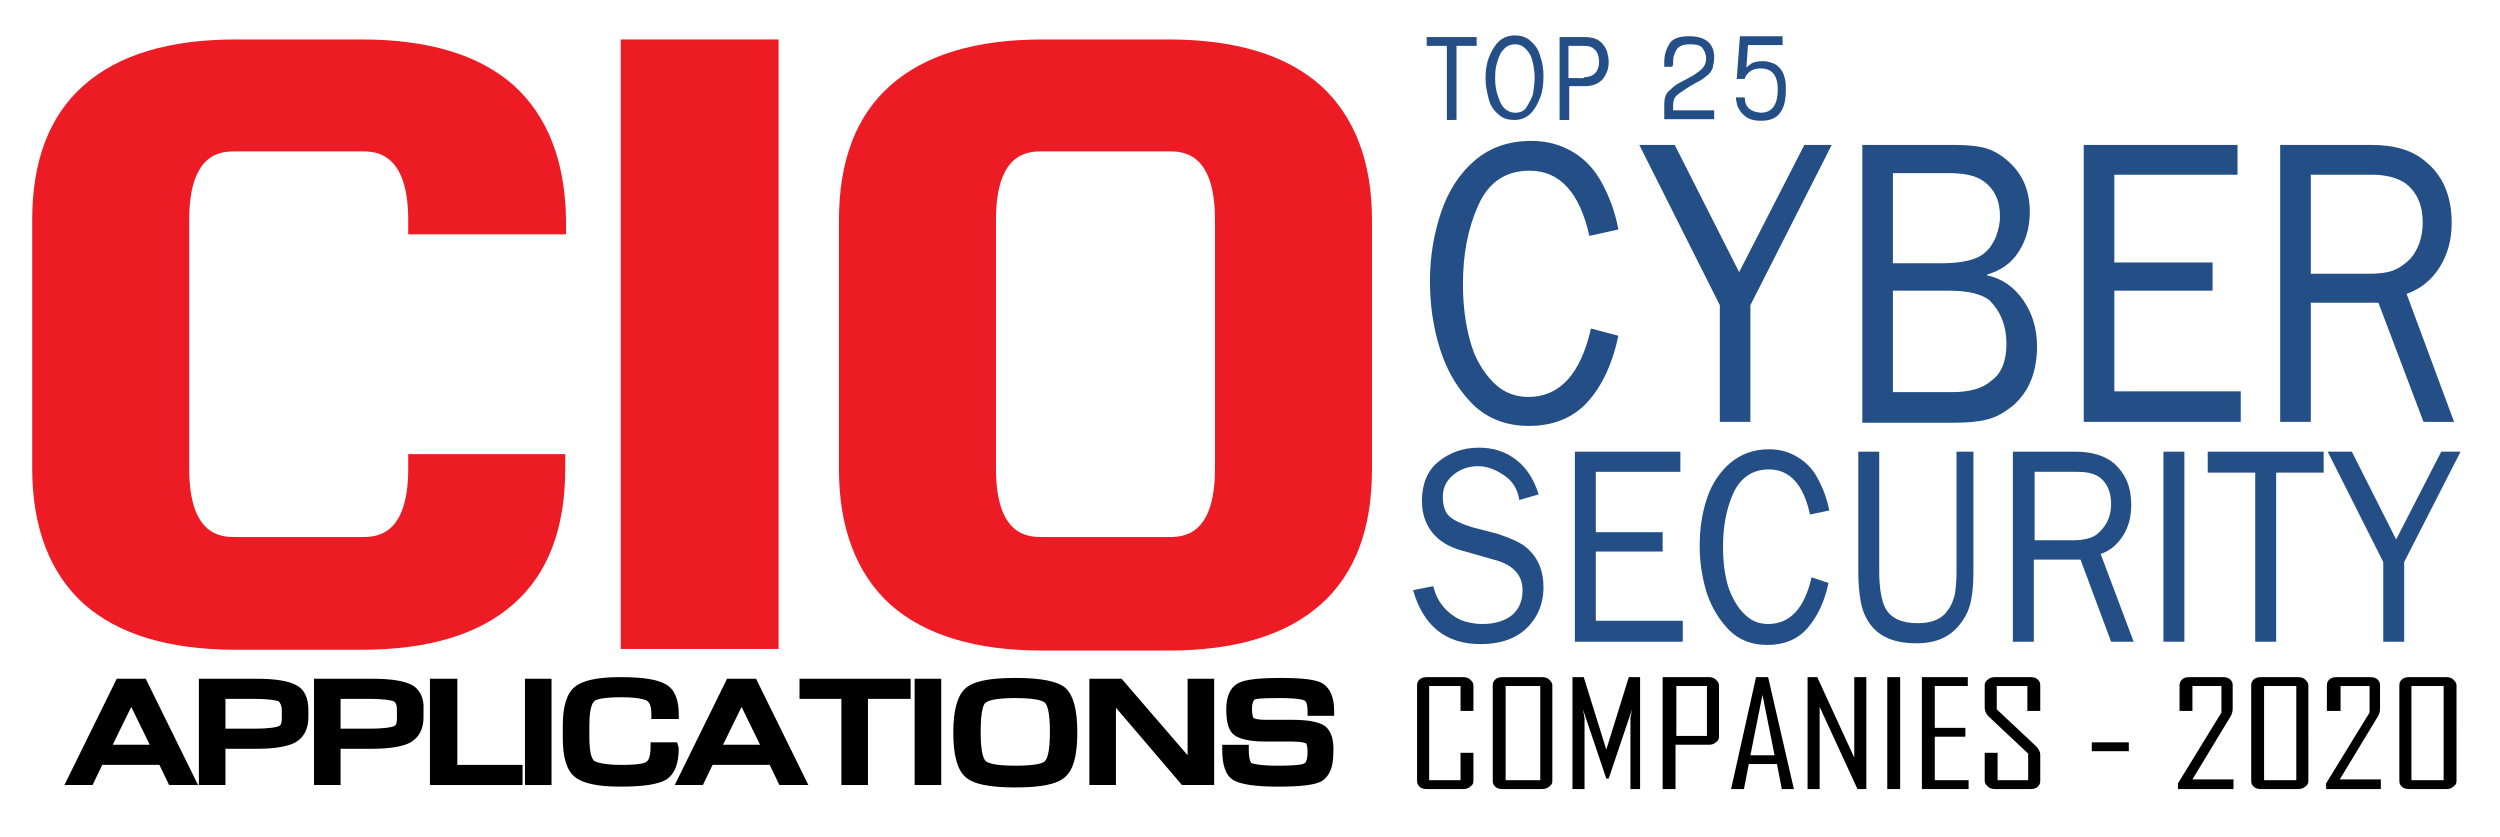 <?xml version="1.0" encoding="utf-8"?>
<!-- Generator: Adobe Illustrator 21.1.0, SVG Export Plug-In . SVG Version: 6.00 Build 0)  -->
<svg version="1.1" id="Layer_1" xmlns="http://www.w3.org/2000/svg" xmlns:xlink="http://www.w3.org/1999/xlink" x="0px" y="0px"
	 viewBox="0 0 310.5 104" style="enable-background:new 0 0 310.5 104;" xml:space="preserve">
<style type="text/css">
	.st0{fill:#ED1C24;}
	.st1{fill:#234E86;}
</style>
<g>
	<path class="st0" d="M63.8,10.6c-4.3-3.8-10.6-5.7-18.9-5.7H29.3c-8.3,0-14.6,1.9-18.9,5.7C6.1,14.4,4,20,4,27.3v30.9
		c0,7.3,2.2,13,6.4,16.8c4.3,3.8,10.6,5.7,18.9,5.7h15.6c8.3,0,14.6-1.9,18.9-5.7c4.3-3.8,6.4-9.4,6.4-16.8v-1.8h-2H52.7h-2v1.8
		c0,8.5-4.1,8.5-5.8,8.5H29.3c-1.7,0-5.8,0-5.8-8.5V27.3c0-8.5,4.1-8.5,5.8-8.5h15.6c1.6,0,5.8,0,5.8,8.5v1.8h2h15.6h2v-1.8
		C70.2,20,68,14.4,63.8,10.6z"/>
	<polygon class="st0" points="79.1,4.9 77.1,4.9 77.1,6.8 77.1,78.8 77.1,80.6 79.1,80.6 94.7,80.6 96.7,80.6 96.7,78.8 96.7,6.8 
		96.7,4.9 94.7,4.9 	"/>
	<path class="st0" d="M164,10.6c-4.3-3.8-10.6-5.7-18.9-5.7h-15.6c-8.3,0-14.6,1.9-18.9,5.7c-4.3,3.8-6.4,9.4-6.4,16.8v30.9
		c0,7.3,2.2,13,6.4,16.8c4.3,3.8,10.6,5.7,18.9,5.7h15.6c8.3,0,14.6-1.9,18.9-5.7c4.3-3.8,6.4-9.4,6.4-16.8V27.3
		C170.4,20,168.2,14.4,164,10.6z M123.7,27.3c0-8.5,4.1-8.5,5.8-8.5h15.6c1.7,0,5.8,0,5.8,8.5v30.9c0,8.5-4.1,8.5-5.8,8.5h-15.6
		c-1.7,0-5.8,0-5.8-8.5V27.3z"/>
</g>
<g>
	<path d="M14.5,84.3L8,97.5h3.5l1.2-2.5h7.1l1.2,2.5h3.6l-6.5-13.2H14.5z M18.6,92.5H14l2.3-4.7L18.6,92.5z"/>
	<path d="M36.8,85.1c-0.9-0.5-2.5-0.8-4.9-0.8h-7.2v13.2H28V93h3.9c2.3,0,3.9-0.3,4.8-0.8c1-0.6,1.6-1.6,1.6-3.1v-1
		C38.3,86.7,37.8,85.6,36.8,85.1z M35,88.2v1c0,0.6-0.1,0.9-0.4,1c-0.2,0.1-1,0.3-3.1,0.3H28v-3.7h3.5c2.1,0,2.8,0.2,3.1,0.3
		C34.8,87.3,35,87.6,35,88.2z"/>
	<path d="M51.2,85.1c-0.9-0.5-2.5-0.8-4.9-0.8H39v13.2h3.3V93h3.9c2.3,0,3.9-0.3,4.8-0.8c1-0.6,1.6-1.6,1.6-3.1v-1
		C52.7,86.7,52.1,85.6,51.2,85.1z M49.3,88.2v1c0,0.6-0.1,0.9-0.4,1c-0.2,0.1-1,0.3-3.1,0.3h-3.5v-3.7h3.5c2.1,0,2.8,0.2,3.1,0.3
		C49.2,87.3,49.3,87.6,49.3,88.2z"/>
	<polygon points="56.8,84.3 53.4,84.3 53.4,97.5 64.9,97.5 64.9,95 56.8,95 	"/>
	<rect x="65.2" y="84.3" width="3.3" height="13.2"/>
	<path d="M84.1,92.2h-3.3v0.6c0,1-0.2,1.6-0.5,1.8c-0.2,0.2-1,0.4-3.1,0.4c-2.5,0-3.2-0.4-3.4-0.5c-0.2-0.2-0.6-0.7-0.6-2.9v-1.6
		c0-2.1,0.4-2.7,0.6-2.9c0.2-0.2,0.9-0.5,3.4-0.5c2.1,0,2.9,0.3,3.1,0.4c0.4,0.2,0.6,0.8,0.6,1.7v0.6h2.7l0.7,0v-0.6
		c0-1.8-0.5-3.1-1.6-3.7c-1-0.6-2.8-0.9-5.6-0.9c-2.9,0-4.7,0.4-5.7,1.2c-1,0.8-1.5,2.4-1.5,4.8v1.6c0,2.4,0.5,4,1.5,4.8
		c1,0.8,2.8,1.2,5.7,1.2c2.9,0,4.7-0.3,5.7-0.9c1-0.7,1.5-1.9,1.5-3.9L84.1,92.2z"/>
	<path d="M90.3,84.3l-6.5,13.2h3.5l1.2-2.5h7.1l1.2,2.5h3.6l-6.5-13.2H90.3z M94.4,92.5h-4.6l2.3-4.7L94.4,92.5z"/>
	<polygon points="99.3,86.8 104.5,86.8 104.5,97.5 107.8,97.5 107.8,86.8 113.1,86.8 113.1,84.3 99.3,84.3 	"/>
	<rect x="113.6" y="84.3" width="3.3" height="13.2"/>
	<path d="M126.1,84.2c-3.2,0-5.2,0.4-6.2,1.3c-1,0.9-1.5,2.7-1.5,5.5c0,2.8,0.5,4.6,1.5,5.5c1,0.9,3,1.3,6.2,1.3
		c3.2,0,5.2-0.4,6.2-1.3c1-0.9,1.5-2.6,1.5-5.5v-0.1c0-2.8-0.5-4.5-1.4-5.4C131.4,84.6,129.3,84.2,126.1,84.2z M126.1,95.1
		c-2.8,0-3.5-0.4-3.7-0.6c-0.2-0.2-0.6-0.9-0.6-3.6c0-2.8,0.4-3.5,0.6-3.6c0.2-0.2,0.9-0.6,3.7-0.6c2.8,0,3.5,0.4,3.7,0.6
		c0.2,0.2,0.6,0.9,0.6,3.6c0,2.7-0.4,3.4-0.6,3.6C129.7,94.7,129,95.1,126.1,95.1z"/>
	<polygon points="147.5,93.8 139.3,84.3 135.3,84.3 135.3,97.5 138.6,97.5 138.6,87.9 146.8,97.5 150.8,97.5 150.8,84.3 147.5,84.3 
			"/>
	<path d="M164.6,90.2c-0.7-0.5-2-0.8-4.1-0.8h-3.3c-1.2,0-1.4-0.2-1.5-0.2c0,0-0.2-0.2-0.2-1.2c0-0.7,0.2-1,0.3-1.1
		c0.1-0.1,0.7-0.2,3.1-0.2c2.3,0,2.9,0.2,3.1,0.3c0.1,0,0.4,0.3,0.4,1.3v0.6h3.3v-0.6c0-1.7-0.5-2.8-1.4-3.4
		c-0.8-0.5-2.5-0.7-5.3-0.7c-3.7,0-4.8,0.4-5.3,0.7c-0.9,0.5-1.4,1.6-1.4,3.2c0,1.6,0.3,2.7,1,3.2c0.7,0.5,1.9,0.8,3.9,0.8h3.3
		c1.3,0,1.6,0.2,1.7,0.2c0,0,0.2,0.2,0.2,1.1c0,1.1-0.3,1.4-0.4,1.4c-0.1,0.1-0.7,0.3-3.3,0.3c-2.5,0-3.1-0.3-3.2-0.3
		c-0.1,0-0.4-0.3-0.4-1.7v-0.6h-3.3v0.6c0,1.9,0.4,3.2,1.4,3.8c0.9,0.5,2.6,0.8,5.5,0.8c2.9,0,4.6-0.2,5.5-0.7
		c0.9-0.6,1.4-1.7,1.4-3.5C165.7,91.8,165.3,90.8,164.6,90.2z"/>
</g>
<g>
	<path class="st1" d="M179.7,14.9V5.7h-2.5V4.6h6.2v1.1h-2.5v9.2H179.7z"/>
	<path class="st1" d="M184.5,9.8c0-0.9,0.1-1.8,0.4-2.6s0.7-1.5,1.2-2c0.5-0.5,1.2-0.8,2-0.8c0.8,0,1.5,0.2,2,0.7
		c0.6,0.5,1,1.1,1.2,1.9c0.3,0.8,0.4,1.6,0.4,2.5c0,0.9-0.1,1.8-0.4,2.6c-0.3,0.8-0.7,1.5-1.2,2c-0.5,0.5-1.2,0.8-2,0.8
		c-0.8,0-1.5-0.2-2-0.7c-0.6-0.5-1-1.1-1.2-1.9S184.5,10.7,184.5,9.8z M190.6,9.7c0-1.1-0.2-2.1-0.5-2.8c-0.5-0.9-1.1-1.4-1.9-1.4
		c-0.6,0-1.1,0.2-1.5,0.7c-0.4,0.4-0.6,1-0.8,1.7s-0.2,1.3-0.2,2c0,0.6,0.1,1.3,0.3,1.9c0.2,0.6,0.4,1.2,0.8,1.6s0.9,0.6,1.4,0.6
		c0.6,0,1.1-0.2,1.4-0.7s0.6-1,0.8-1.6C190.5,11,190.6,10.3,190.6,9.7z"/>
	<path class="st1" d="M193.7,14.9V4.6h3c1,0,1.7,0.2,2.2,0.7c0.3,0.3,0.5,0.6,0.7,1.1c0.1,0.4,0.2,0.9,0.2,1.3
		c0,0.9-0.3,1.6-0.8,2.2c-0.5,0.5-1.2,0.8-2.1,0.8h-2v4.2H193.7z M196.7,9.6c0.6,0,1.1-0.2,1.4-0.5c0.3-0.3,0.5-0.8,0.5-1.4
		c0-0.7-0.2-1.3-0.6-1.6c-0.3-0.3-0.7-0.4-1.2-0.4h-2v4H196.7z"/>
	<path class="st1" d="M207.7,8.3h-1l0-0.2c0-0.1,0-0.3,0-0.4c0-0.8,0.2-1.5,0.6-2.2s1.2-1,2.5-1c2,0,3.1,0.9,3.1,2.6
		c0,0.5-0.1,1-0.2,1.4c-0.2,0.4-0.4,0.7-0.7,0.9s-0.7,0.6-1.4,0.9c-0.7,0.4-1,0.6-1,0.6c-0.6,0.4-1.1,0.7-1.4,1
		c-0.3,0.3-0.4,0.7-0.4,1.3v0.5h5.1v1.1h-6.2v-1.4c0-0.5,0-1,0.1-1.3c0.1-0.4,0.3-0.7,0.7-1c0.3-0.3,0.7-0.6,0.9-0.7
		s0.7-0.4,1.3-0.7c0.6-0.3,1-0.6,1.4-0.9c0.5-0.4,0.8-0.9,0.8-1.5c0-0.6-0.2-1-0.5-1.4c-0.3-0.3-0.8-0.4-1.5-0.4
		c-0.8,0-1.4,0.2-1.7,0.7c-0.2,0.4-0.4,0.8-0.4,1.4c0,0.1,0,0.3,0,0.4C207.7,8.2,207.7,8.3,207.7,8.3L207.7,8.3z"/>
	<path class="st1" d="M221.4,5.6h-4.3l-0.2,2.8c0.1-0.1,0.3-0.3,0.6-0.5c0.3-0.2,0.8-0.3,1.4-0.3c0.2,0,0.5,0,0.8,0.1
		c0.5,0.1,0.9,0.3,1.2,0.6c0.3,0.3,0.6,0.7,0.7,1.2c0.2,0.5,0.2,1,0.2,1.7c0,1.2-0.2,2.1-0.7,2.8c-0.5,0.7-1.3,1-2.4,1
		c-0.9,0-1.5-0.2-2-0.6c-0.5-0.4-0.7-0.8-0.9-1.2c-0.1-0.4-0.2-0.8-0.2-1.1h1.1c0,1.2,0.7,1.8,2,1.9c1.4,0,2.1-1,2.1-2.9
		c0-1.7-0.7-2.6-2.1-2.6c-0.7,0-1.2,0.2-1.5,0.5c-0.3,0.3-0.5,0.6-0.5,0.8h-1l0.4-5.3h5.3V5.6z"/>
</g>
<g>
	<path d="M183,97c0,0.3-0.1,0.5-0.4,0.7c-0.2,0.2-0.5,0.3-0.9,0.3h-4.5c-0.4,0-0.7-0.1-0.9-0.3c-0.2-0.2-0.3-0.4-0.3-0.7V85.1
		c0-0.3,0.1-0.5,0.3-0.7c0.2-0.2,0.5-0.3,0.9-0.3h4.5c0.4,0,0.7,0.1,0.9,0.3c0.2,0.2,0.4,0.4,0.4,0.7v3.2h-1.6v-3.1h-3.9v11.7h3.9
		v-3.4h1.6V97z"/>
	<path d="M192.8,97c0,0.3-0.1,0.5-0.4,0.7c-0.2,0.2-0.5,0.3-0.9,0.3h-4.9c-0.4,0-0.7-0.1-0.9-0.3c-0.2-0.2-0.3-0.4-0.3-0.7V85.1
		c0-0.3,0.1-0.5,0.3-0.7c0.2-0.2,0.5-0.3,0.9-0.3h4.9c0.4,0,0.7,0.1,0.9,0.3c0.2,0.2,0.4,0.4,0.4,0.7V97z M191.3,96.9V85.2H187v11.7
		H191.3z"/>
	<path d="M204,98h-1.5v-8.8c0-0.1,0.1-0.5,0.2-1.1l-2.9,8.6h-0.3l-2.9-8.6c0.1,0.6,0.2,1,0.2,1.1V98h-1.5V84.1h1.4l2.8,9
		c0,0,0,0.2,0,0.4c0-0.1,0-0.2,0-0.4l2.8-9h1.4V98z"/>
	<path d="M213.5,91.5c0,0.3-0.1,0.5-0.4,0.7c-0.2,0.2-0.5,0.3-0.9,0.3h-4.1V98h-1.6V84.1h5.7c0.4,0,0.7,0.1,0.9,0.3
		c0.2,0.2,0.4,0.4,0.4,0.7V91.5z M212,91.4v-6.2h-3.8v6.2H212z"/>
	<path d="M222.8,98h-1.5l-0.6-3.1h-3.5l-0.6,3.1H215v0l3.1-13.9h1.5L222.8,98z M220.4,93.8l-1.5-7.5l-1.5,7.5H220.4z"/>
	<path d="M231.8,98h-1.1l-4.7-10.2V98h-1.5V84.1h1.2l4.6,10v-10h1.5V98z"/>
	<path d="M236,98h-1.6V84.1h1.6V98z"/>
	<path d="M244.4,98h-5.7V84.1h5.7v1.1h-4.1v5.2h3.8v1.1h-3.8v5.4h4.2V98z"/>
	<path d="M253.4,97c0,0.3-0.1,0.5-0.3,0.7c-0.2,0.2-0.5,0.3-0.9,0.3h-4.4c-0.4,0-0.7-0.1-0.9-0.3c-0.2-0.2-0.4-0.4-0.4-0.7v-3.5h1.6
		v3.4h3.8v-3.3L247,89c-0.3-0.3-0.5-0.7-0.5-1.1v-2.8c0-0.3,0.1-0.5,0.4-0.7c0.2-0.2,0.5-0.3,0.9-0.3h4.4c0.4,0,0.7,0.1,0.9,0.3
		c0.2,0.2,0.3,0.4,0.3,0.7v3.2h-1.6v-3.1h-3.8v2.9l4.9,4.6c0.3,0.3,0.5,0.7,0.5,1V97z"/>
	<path d="M264.4,93.3h-4.6v-1.1h4.6V93.3z"/>
	<path d="M277.4,98h-6.9v-0.7l5.4-8.8v-3.3h-3.6v3.1h-1.6v-3.2c0-0.3,0.1-0.5,0.3-0.7c0.2-0.2,0.5-0.3,0.9-0.3h4.2
		c0.4,0,0.7,0.1,0.9,0.3c0.2,0.2,0.3,0.4,0.3,0.7v2.9c0,0.4-0.1,0.8-0.4,1.2l-4.6,7.6h5.1V98z"/>
	<path d="M286.7,97c0,0.3-0.1,0.5-0.4,0.7c-0.2,0.2-0.5,0.3-0.9,0.3h-4.6c-0.4,0-0.7-0.1-0.9-0.3c-0.2-0.2-0.3-0.4-0.3-0.7V85.1
		c0-0.3,0.1-0.5,0.3-0.7c0.2-0.2,0.5-0.3,0.9-0.3h4.6c0.4,0,0.7,0.1,0.9,0.3c0.2,0.2,0.4,0.4,0.4,0.7V97z M285.2,96.9V85.2h-4v11.7
		H285.2z"/>
	<path d="M295.8,98h-6.9v-0.7l5.4-8.8v-3.3h-3.6v3.1H289v-3.2c0-0.3,0.1-0.5,0.3-0.7c0.2-0.2,0.5-0.3,0.9-0.3h4.2
		c0.4,0,0.7,0.1,0.9,0.3c0.2,0.2,0.3,0.4,0.3,0.7v2.9c0,0.4-0.1,0.8-0.4,1.2l-4.6,7.6h5.1V98z"/>
	<path d="M305.1,97c0,0.3-0.1,0.5-0.4,0.7c-0.2,0.2-0.5,0.3-0.9,0.3h-4.6c-0.4,0-0.7-0.1-0.9-0.3c-0.2-0.2-0.3-0.4-0.3-0.7V85.1
		c0-0.3,0.1-0.5,0.3-0.7c0.2-0.2,0.5-0.3,0.9-0.3h4.6c0.4,0,0.7,0.1,0.9,0.3c0.2,0.2,0.4,0.4,0.4,0.7V97z M303.5,96.9V85.2h-4v11.7
		H303.5z"/>
</g>
<g>
	<path class="st1" d="M201,41.7c-0.7,3.4-2,6.2-3.8,8.2c-1.8,2-4.3,3-7.3,3c-2.8,0-5.1-0.9-6.9-2.6c-1.8-1.8-3.2-4-4.1-6.8
		c-0.9-2.8-1.3-5.6-1.3-8.6c0-3.1,0.5-5.9,1.4-8.6c0.9-2.6,2.3-4.8,4.2-6.4c1.9-1.6,4.2-2.4,7-2.4c2,0,3.7,0.5,5.2,1.4
		c1.5,0.9,2.7,2.2,3.6,3.9c0.9,1.7,1.6,3.5,2,5.7l-3.6,0.8c-1.2-5.4-3.7-8.1-7.4-8.1c-3,0-5.1,1.4-6.4,4.3c-1.3,2.9-1.9,6.1-1.9,9.8
		c0,3.4,0.5,6.2,1.4,8.6c0.7,1.6,1.6,2.9,2.7,3.9s2.5,1.5,4,1.5c3.9,0,6.5-2.8,7.8-8.5L201,41.7z"/>
	<path class="st1" d="M217.4,37.9v14.5h-3.8V37.9L203.6,18h4.4l8,15.8l8.1-15.8h3.4L217.4,37.9z"/>
	<path class="st1" d="M231.3,52.4V18h11.4c1.4,0,2.6,0.1,3.5,0.3s1.8,0.6,2.7,1.3c2.1,1.6,3.2,3.8,3.2,6.7c0,2-0.5,3.6-1.4,5
		s-2.2,2.3-3.9,2.8v0.1c1.9,0.4,3.4,1.5,4.5,3.1s1.7,3.5,1.7,5.7c0,3.2-1,5.6-2.9,7.3c-1.1,0.9-2.1,1.5-3.3,1.8
		c-1.1,0.3-2.5,0.4-4.1,0.4H231.3z M241,32.7c2.6,0,4.5-0.4,5.5-1.3c0.6-0.5,1-1.1,1.4-2c0.3-0.8,0.5-1.7,0.5-2.5
		c0-2-0.7-3.5-2.2-4.5c-0.9-0.6-2.3-0.9-4.2-0.9h-6.9v11.2H241z M242.5,48.7c2.2,0,3.8-0.5,4.8-1.4c1.3-0.9,1.9-2.5,1.9-4.6
		c0-2.2-0.7-4-2.1-5.4c-1-0.8-2.7-1.2-5.1-1.2h-6.9v12.6H242.5z"/>
	<path class="st1" d="M278.3,52.4h-19.5V18h19.1v3.7h-15.3v10.9h12.2v3.5h-12.2v12.5h15.7V52.4z"/>
	<path class="st1" d="M301,52.4l-5.6-14.8h-8.4v14.8h-3.8V18h11.3c3,0,5.2,0.7,6.8,2.1c2.2,1.8,3.2,4.4,3.2,7.6
		c0,2.1-0.5,3.9-1.5,5.5c-1,1.6-2.4,2.7-4.1,3.3l5.9,15.9H301z M294.2,34c1.2,0,2.2-0.1,3-0.4s1.5-0.8,2.2-1.5
		c1-1.2,1.5-2.7,1.5-4.5c0-2.1-0.7-3.7-2.1-4.8c-1-0.7-2.4-1.1-4.2-1.1h-7.6V34H294.2z"/>
</g>
<g>
	<path class="st1" d="M178,72.8c0.3,1.1,0.7,1.9,1.3,2.6c0.6,0.7,1.3,1.2,2.1,1.6c0.8,0.3,1.7,0.5,2.7,0.5c1.6,0,2.8-0.4,3.7-1.1
		c0.9-0.8,1.3-1.8,1.3-3.1c0-1.9-1.2-3.2-3.6-3.8l-3.5-1c-1.7-0.4-2.9-1.1-3.7-1.9c-1.1-1.1-1.7-2.6-1.7-4.4c0-2.1,0.7-3.8,2.1-4.9
		c1.4-1.1,3-1.7,5-1.7c1.8,0,3.3,0.5,4.6,1.5c1.3,1,2.2,2.4,2.8,4.3l-2.4,0.7c-0.2-1.3-0.8-2.3-1.8-3s-2.1-1.2-3.3-1.2
		c-1.1,0-2.1,0.3-3,1s-1.4,1.6-1.4,2.8c0,1.2,0.3,2,0.9,2.5c0.6,0.5,1.5,0.9,2.8,1.3l3.1,0.8c1.8,0.6,3.1,1.2,3.8,1.9
		c1.3,1.2,1.9,2.8,1.9,4.7c0,2.2-0.8,4-2.4,5.4c-1.3,1.1-3.1,1.7-5.4,1.7c-4.3,0-7.1-2.2-8.4-6.7L178,72.8z"/>
	<path class="st1" d="M209,79.7h-13.4V56.1h13.1v2.5h-10.5v7.5h8.3v2.4h-8.3v8.6H209V79.7z"/>
	<path class="st1" d="M227.1,72.4c-0.5,2.4-1.4,4.2-2.6,5.6s-2.9,2.1-5,2.1c-1.9,0-3.5-0.6-4.7-1.8s-2.2-2.8-2.8-4.6
		c-0.6-1.9-0.9-3.9-0.9-5.9c0-2.1,0.3-4.1,0.9-5.9c0.6-1.8,1.6-3.3,2.9-4.4c1.3-1.1,2.9-1.7,4.8-1.7c1.3,0,2.5,0.3,3.6,1
		c1,0.6,1.9,1.5,2.5,2.7c0.6,1.1,1.1,2.4,1.4,3.9l-2.4,0.5c-0.8-3.7-2.5-5.6-5.1-5.6c-2,0-3.5,1-4.4,2.9c-0.9,2-1.3,4.2-1.3,6.7
		c0,2.3,0.3,4.3,1,5.9c0.5,1.1,1.1,2,1.9,2.7c0.8,0.7,1.7,1,2.7,1c2.7,0,4.5-1.9,5.4-5.8L227.1,72.4z"/>
	<path class="st1" d="M245.1,56.1v14.9c0,1.4-0.1,2.6-0.3,3.6c-0.2,1-0.6,1.9-1.2,2.7c-1.3,1.8-3.1,2.6-5.6,2.6
		c-2.5,0-4.4-0.7-5.6-2.2c-0.7-0.9-1.1-1.9-1.3-3c-0.2-1.1-0.3-2.3-0.3-3.8V56.1h2.6v14.9c0,2.1,0.3,3.7,0.8,4.6
		c0.7,1.2,2,1.8,4,1.8c1.7,0,3-0.5,3.7-1.6c0.5-0.6,0.7-1.3,0.9-2c0.1-0.7,0.2-1.6,0.2-2.7V56.1H245.1z"/>
	<path class="st1" d="M262.2,79.7l-3.8-10.2h-5.8v10.2H250V56.1h7.8c2,0,3.6,0.5,4.7,1.4c1.5,1.3,2.2,3,2.2,5.2c0,1.4-0.3,2.7-1,3.8
		s-1.6,1.9-2.8,2.3l4.1,10.9H262.2z M257.5,67.1c0.8,0,1.5-0.1,2.1-0.3s1-0.5,1.5-1.1c0.7-0.8,1.1-1.8,1.1-3.1
		c0-1.5-0.5-2.6-1.4-3.3c-0.7-0.5-1.6-0.7-2.9-0.7h-5.2v8.5H257.5z"/>
	<path class="st1" d="M268.7,79.7V56.1h2.6v23.6H268.7z"/>
	<path class="st1" d="M280.1,79.7v-21h-5.9v-2.6h14.4v2.6h-5.9v21H280.1z"/>
	<path class="st1" d="M298.6,69.8v9.9H296v-9.9l-6.9-13.7h3l5.5,10.9l5.6-10.9h2.4L298.6,69.8z"/>
</g>
</svg>
